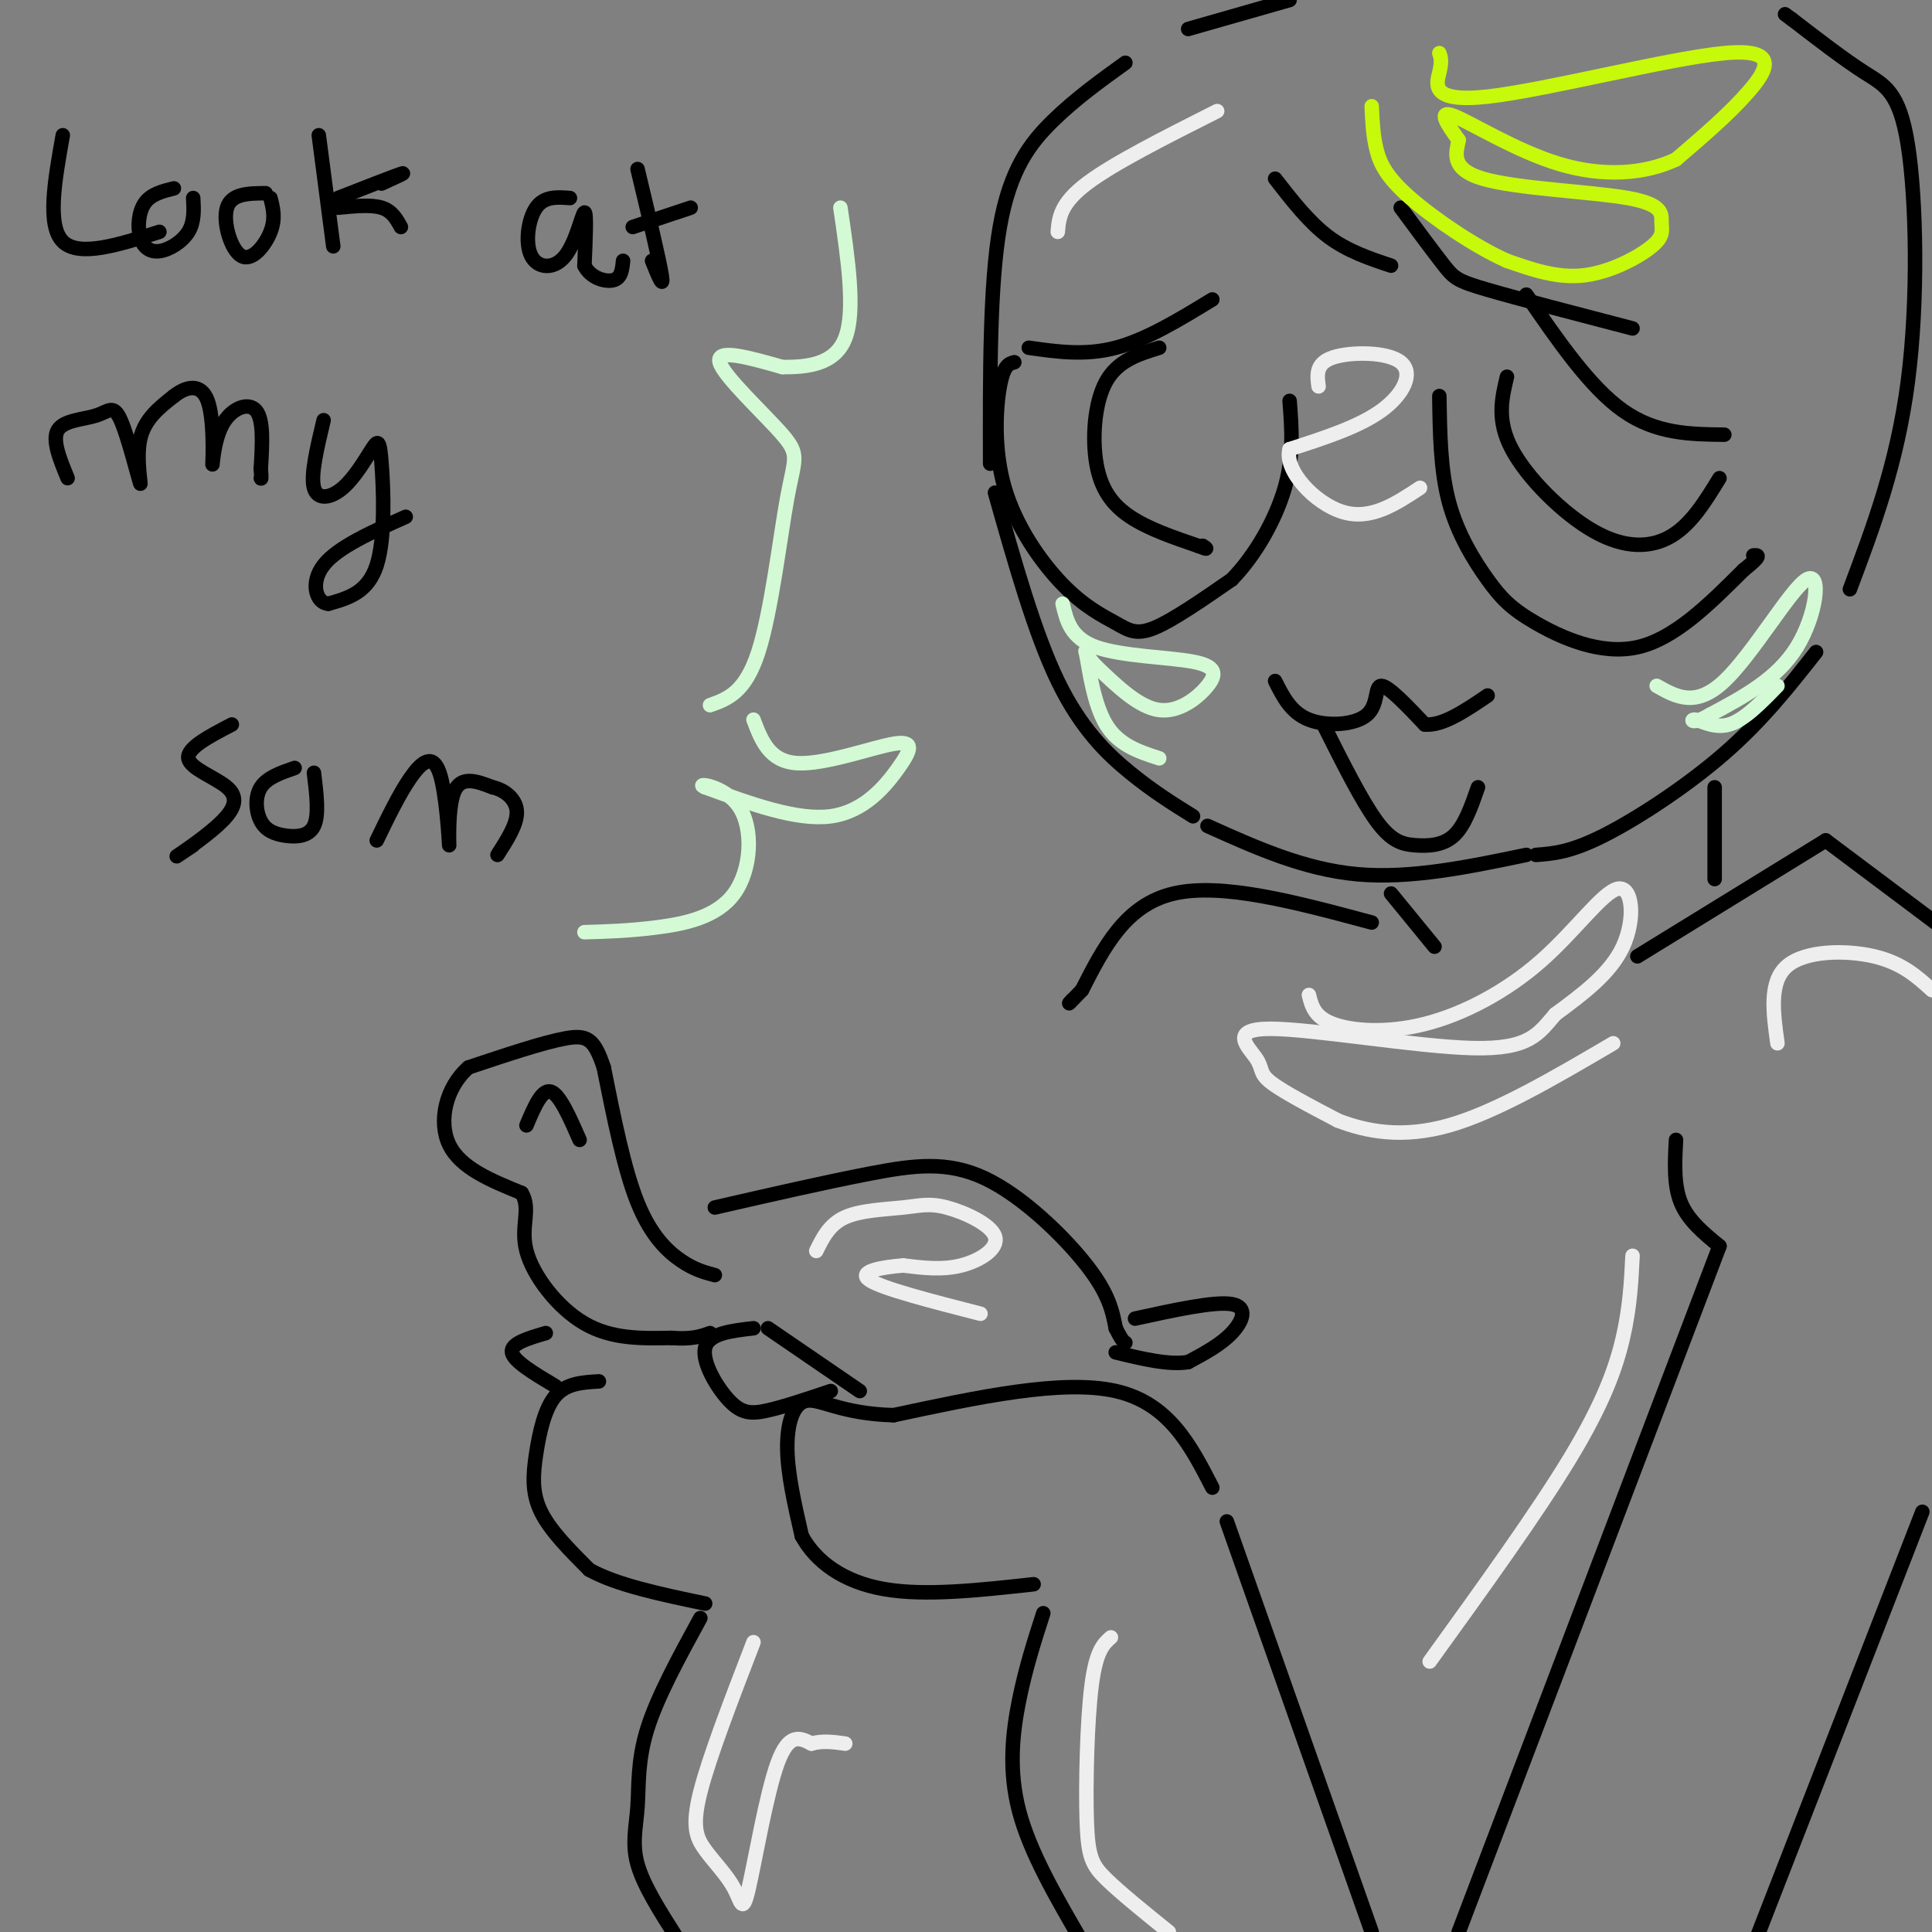 <svg viewBox='0 0 400 400' version='1.1' xmlns='http://www.w3.org/2000/svg' xmlns:xlink='http://www.w3.org/1999/xlink'><rect x="0" y="0" width="400" height="400" fill="#808080" stroke="none"/><g fill='none' stroke='rgb(0,0,0)' stroke-width='3' stroke-linecap='round' stroke-linejoin='round'><path d='M267,0c0.000,0.000 -21.000,6.000 -21,6'/><path d='M233,13c-5.156,3.711 -10.311,7.422 -15,12c-4.689,4.578 -8.911,10.022 -11,22c-2.089,11.978 -2.044,30.489 -2,49'/><path d='M206,102c4.111,14.556 8.222,29.111 13,39c4.778,9.889 10.222,15.111 15,19c4.778,3.889 8.889,6.444 13,9'/><path d='M250,171c10.000,4.500 20.000,9.000 31,10c11.000,1.000 23.000,-1.500 35,-4'/><path d='M318,177c3.556,-0.267 7.111,-0.533 14,-4c6.889,-3.467 17.111,-10.133 25,-17c7.889,-6.867 13.444,-13.933 19,-21'/><path d='M383,122c4.893,-13.012 9.786,-26.024 12,-43c2.214,-16.976 1.750,-37.917 0,-49c-1.750,-11.083 -4.786,-12.310 -9,-15c-4.214,-2.690 -9.607,-6.845 -15,-11'/><path d='M371,4c-2.500,-1.833 -1.250,-0.917 0,0'/><path d='M251,62c-6.833,4.167 -13.667,8.333 -20,10c-6.333,1.667 -12.167,0.833 -18,0'/><path d='M210,75c-1.096,0.283 -2.192,0.567 -3,5c-0.808,4.433 -1.327,13.017 1,21c2.327,7.983 7.500,15.367 12,20c4.500,4.633 8.327,6.517 11,8c2.673,1.483 4.192,2.567 8,1c3.808,-1.567 9.904,-5.783 16,-10'/><path d='M255,120c4.889,-4.978 9.111,-12.422 11,-19c1.889,-6.578 1.444,-12.289 1,-18'/><path d='M240,72c-4.298,1.327 -8.595,2.655 -11,7c-2.405,4.345 -2.917,11.708 -2,17c0.917,5.292 3.262,8.512 7,11c3.738,2.488 8.869,4.244 14,6'/><path d='M248,113c2.500,1.000 1.750,0.500 1,0'/><path d='M316,61c6.583,9.583 13.167,19.167 20,24c6.833,4.833 13.917,4.917 21,5'/><path d='M298,82c0.110,7.694 0.220,15.388 2,22c1.780,6.612 5.230,12.144 8,16c2.770,3.856 4.861,6.038 10,9c5.139,2.962 13.325,6.703 21,5c7.675,-1.703 14.837,-8.852 22,-16'/><path d='M361,118c4.000,-3.167 3.000,-3.083 2,-3'/><path d='M312,78c-1.083,4.518 -2.167,9.036 1,15c3.167,5.964 10.583,13.375 17,17c6.417,3.625 11.833,3.464 16,1c4.167,-2.464 7.083,-7.232 10,-12'/><path d='M264,141c1.637,3.268 3.274,6.536 7,8c3.726,1.464 9.542,1.125 12,-1c2.458,-2.125 1.560,-6.036 3,-6c1.440,0.036 5.220,4.018 9,8'/><path d='M295,150c3.667,0.333 8.333,-2.833 13,-6'/><path d='M274,150c3.952,7.887 7.905,15.774 11,20c3.095,4.226 5.333,4.792 8,5c2.667,0.208 5.762,0.060 8,-2c2.238,-2.060 3.619,-6.030 5,-10'/><path d='M290,43c3.467,4.689 6.933,9.378 9,12c2.067,2.622 2.733,3.178 9,5c6.267,1.822 18.133,4.911 30,8'/><path d='M264,37c3.500,4.500 7.000,9.000 11,12c4.000,3.000 8.500,4.500 13,6'/><path d='M251,308c-4.500,-8.750 -9.000,-17.500 -20,-20c-11.000,-2.500 -28.500,1.250 -46,5'/><path d='M185,293c-10.917,-0.286 -15.208,-3.500 -18,-3c-2.792,0.500 -4.083,4.714 -4,10c0.083,5.286 1.542,11.643 3,18'/><path d='M166,318c2.867,5.289 8.533,9.511 17,11c8.467,1.489 19.733,0.244 31,-1'/><path d='M124,286c-3.381,0.196 -6.762,0.393 -9,3c-2.238,2.607 -3.333,7.625 -4,12c-0.667,4.375 -0.905,8.107 1,12c1.905,3.893 5.952,7.946 10,12'/><path d='M122,325c5.667,3.167 14.833,5.083 24,7'/><path d='M145,335c-4.470,8.179 -8.940,16.357 -11,23c-2.060,6.643 -1.708,11.750 -2,16c-0.292,4.250 -1.226,7.643 0,12c1.226,4.357 4.613,9.679 8,15'/><path d='M216,334c-1.822,5.644 -3.644,11.289 -5,18c-1.356,6.711 -2.244,14.489 0,23c2.244,8.511 7.622,17.756 13,27'/><path d='M288,185c0.000,0.000 9.000,11.000 9,11'/><path d='M355,163c0.000,0.000 0.000,19.000 0,19'/><path d='M339,198c0.000,0.000 39.000,-24.000 39,-24'/><path d='M378,174c0.000,0.000 24.000,18.000 24,18'/><path d='M254,315c0.000,0.000 30.000,85.000 30,85'/><path d='M347,236c-0.250,4.667 -0.500,9.333 1,13c1.500,3.667 4.750,6.333 8,9'/><path d='M356,258c0.000,0.000 -54.000,142.000 -54,142'/><path d='M398,313c0.000,0.000 -35.000,90.000 -35,90'/><path d='M284,191c-15.500,-4.167 -31.000,-8.333 -41,-6c-10.000,2.333 -14.500,11.167 -19,20'/><path d='M224,205c-3.500,3.667 -2.750,2.833 -2,2'/><path d='M148,250c11.399,-2.613 22.798,-5.226 32,-7c9.202,-1.774 16.208,-2.708 24,1c7.792,3.708 16.369,12.060 21,18c4.631,5.940 5.315,9.470 6,13'/><path d='M231,275c1.333,2.667 1.667,2.833 2,3'/><path d='M148,264c-2.111,-0.556 -4.222,-1.111 -7,-3c-2.778,-1.889 -6.222,-5.111 -9,-12c-2.778,-6.889 -4.889,-17.444 -7,-28'/><path d='M125,221c-1.978,-5.956 -3.422,-6.844 -8,-6c-4.578,0.844 -12.289,3.422 -20,6'/><path d='M97,221c-4.667,4.044 -6.333,11.156 -4,16c2.333,4.844 8.667,7.422 15,10'/><path d='M108,247c2.048,3.405 -0.333,6.917 1,12c1.333,5.083 6.381,11.738 12,15c5.619,3.262 11.810,3.131 18,3'/><path d='M139,277c4.333,0.333 6.167,-0.333 8,-1'/><path d='M109,233c1.583,-3.750 3.167,-7.500 5,-7c1.833,0.500 3.917,5.250 6,10'/><path d='M156,275c-4.631,0.530 -9.262,1.060 -10,4c-0.738,2.940 2.417,8.292 5,11c2.583,2.708 4.595,2.774 8,2c3.405,-0.774 8.202,-2.387 13,-4'/><path d='M159,275c0.000,0.000 19.000,13.000 19,13'/><path d='M235,273c8.244,-1.800 16.489,-3.600 20,-3c3.511,0.600 2.289,3.600 0,6c-2.289,2.400 -5.644,4.200 -9,6'/><path d='M246,282c-4.000,0.667 -9.500,-0.667 -15,-2'/><path d='M113,276c-3.667,1.083 -7.333,2.167 -7,4c0.333,1.833 4.667,4.417 9,7'/></g>
<g fill='none' stroke='rgb(199,249,11)' stroke-width='3' stroke-linecap='round' stroke-linejoin='round'><path d='M298,11c0.289,0.810 0.577,1.620 0,4c-0.577,2.380 -2.021,6.329 10,5c12.021,-1.329 37.506,-7.935 49,-9c11.494,-1.065 8.998,3.410 5,8c-3.998,4.590 -9.499,9.295 -15,14'/><path d='M347,33c-6.429,3.048 -15.000,3.667 -24,1c-9.000,-2.667 -18.429,-8.619 -22,-10c-3.571,-1.381 -1.286,1.810 1,5'/><path d='M302,29c-0.423,2.410 -1.982,5.934 5,8c6.982,2.066 22.503,2.672 30,4c7.497,1.328 6.968,3.377 7,5c0.032,1.623 0.624,2.822 -2,5c-2.624,2.178 -8.464,5.337 -14,6c-5.536,0.663 -10.768,-1.168 -16,-3'/><path d='M312,54c-6.595,-2.917 -15.083,-8.708 -20,-13c-4.917,-4.292 -6.262,-7.083 -7,-10c-0.738,-2.917 -0.869,-5.958 -1,-9'/></g>
<g fill='none' stroke='rgb(211,250,212)' stroke-width='3' stroke-linecap='round' stroke-linejoin='round'><path d='M343,142c4.042,2.286 8.083,4.571 14,-1c5.917,-5.571 13.708,-19.000 17,-21c3.292,-2.000 2.083,7.429 -2,14c-4.083,6.571 -11.042,10.286 -18,14'/><path d='M354,148c-3.762,2.238 -4.167,0.833 -3,1c1.167,0.167 3.905,1.905 7,1c3.095,-0.905 6.548,-4.452 10,-8'/><path d='M220,125c0.844,3.561 1.687,7.123 7,9c5.313,1.877 15.094,2.070 20,3c4.906,0.930 4.936,2.596 3,5c-1.936,2.404 -5.839,5.544 -10,5c-4.161,-0.544 -8.581,-4.772 -13,-9'/><path d='M227,138c-2.571,-2.595 -2.500,-4.583 -2,-2c0.500,2.583 1.429,9.738 4,14c2.571,4.262 6.786,5.631 11,7'/></g>
<g fill='none' stroke='rgb(238,238,238)' stroke-width='3' stroke-linecap='round' stroke-linejoin='round'><path d='M271,206c0.568,2.283 1.136,4.566 5,6c3.864,1.434 11.024,2.020 19,0c7.976,-2.020 16.767,-6.644 24,-13c7.233,-6.356 12.909,-14.442 16,-15c3.091,-0.558 3.597,6.412 1,12c-2.597,5.588 -8.299,9.794 -14,14'/><path d='M322,210c-3.517,4.077 -5.310,7.269 -17,7c-11.690,-0.269 -33.278,-4.000 -42,-4c-8.722,-0.000 -4.579,3.731 -3,6c1.579,2.269 0.594,3.077 3,5c2.406,1.923 8.203,4.962 14,8'/><path d='M277,232c5.778,2.222 13.222,3.778 23,1c9.778,-2.778 21.889,-9.889 34,-17'/><path d='M273,80c-0.321,-2.399 -0.643,-4.798 3,-6c3.643,-1.202 11.250,-1.208 14,1c2.750,2.208 0.643,6.631 -4,10c-4.643,3.369 -11.821,5.685 -19,8'/><path d='M267,93c-1.222,4.356 5.222,11.244 11,13c5.778,1.756 10.889,-1.622 16,-5'/><path d='M219,48c0.250,-2.917 0.500,-5.833 6,-10c5.500,-4.167 16.250,-9.583 27,-15'/><path d='M169,259c1.359,-2.768 2.718,-5.536 6,-7c3.282,-1.464 8.487,-1.624 12,-2c3.513,-0.376 5.333,-0.967 9,0c3.667,0.967 9.179,3.491 10,6c0.821,2.509 -3.051,5.003 -7,6c-3.949,0.997 -7.974,0.499 -12,0'/><path d='M187,262c-4.444,0.356 -9.556,1.244 -7,3c2.556,1.756 12.778,4.378 23,7'/><path d='M338,260c-0.267,5.333 -0.533,10.667 -2,17c-1.467,6.333 -4.133,13.667 -11,25c-6.867,11.333 -17.933,26.667 -29,42'/><path d='M368,216c-0.889,-6.378 -1.778,-12.756 2,-16c3.778,-3.244 12.222,-3.356 18,-2c5.778,1.356 8.889,4.178 12,7'/><path d='M230,339c-1.536,1.351 -3.071,2.702 -4,10c-0.929,7.298 -1.250,20.542 -1,28c0.250,7.458 1.071,9.131 4,12c2.929,2.869 7.964,6.935 13,11'/><path d='M156,340c-4.595,11.932 -9.190,23.864 -11,31c-1.810,7.136 -0.836,9.476 1,12c1.836,2.524 4.533,5.233 6,8c1.467,2.767 1.703,5.591 3,0c1.297,-5.591 3.656,-19.597 6,-26c2.344,-6.403 4.672,-5.201 7,-4'/><path d='M168,361c2.333,-0.667 4.667,-0.333 7,0'/></g>
<g fill='none' stroke='rgb(0,0,0)' stroke-width='3' stroke-linecap='round' stroke-linejoin='round'><path d='M13,28c-1.667,9.333 -3.333,18.667 0,22c3.333,3.333 11.667,0.667 20,-2'/><path d='M36,39c-2.348,0.587 -4.695,1.174 -6,3c-1.305,1.826 -1.566,4.892 -1,7c0.566,2.108 1.960,3.260 4,3c2.040,-0.260 4.726,-1.931 6,-4c1.274,-2.069 1.137,-4.534 1,-7'/><path d='M55,40c-3.542,0.030 -7.083,0.060 -8,3c-0.917,2.940 0.792,8.792 3,10c2.208,1.208 4.917,-2.226 6,-5c1.083,-2.774 0.542,-4.887 0,-7'/><path d='M66,28c0.000,0.000 3.000,23.000 3,23'/><path d='M70,41c5.750,-2.250 11.500,-4.500 13,-5c1.500,-0.500 -1.250,0.750 -4,2'/><path d='M70,43c3.417,-0.333 6.833,-0.667 9,0c2.167,0.667 3.083,2.333 4,4'/><path d='M118,41c-2.665,-0.198 -5.330,-0.396 -7,2c-1.670,2.396 -2.344,7.384 -1,10c1.344,2.616 4.708,2.858 7,0c2.292,-2.858 3.512,-8.817 4,-9c0.488,-0.183 0.244,5.408 0,11'/><path d='M121,55c1.244,2.556 4.356,3.444 6,3c1.644,-0.444 1.822,-2.222 2,-4'/><path d='M132,35c2.250,9.417 4.500,18.833 5,22c0.500,3.167 -0.750,0.083 -2,-3'/><path d='M131,47c0.000,0.000 12.000,-4.000 12,-4'/><path d='M14,99c-1.635,-3.977 -3.270,-7.955 -2,-10c1.270,-2.045 5.445,-2.159 8,-3c2.555,-0.841 3.489,-2.411 5,1c1.511,3.411 3.599,11.803 4,13c0.401,1.197 -0.885,-4.801 0,-9c0.885,-4.199 3.943,-6.600 7,-9'/><path d='M36,82c2.611,-2.062 5.639,-2.715 7,1c1.361,3.715 1.056,11.800 1,13c-0.056,1.200 0.139,-4.485 2,-8c1.861,-3.515 5.389,-4.862 7,-3c1.611,1.862 1.306,6.931 1,12'/><path d='M54,97c0.167,2.333 0.083,2.167 0,2'/><path d='M67,87c-1.357,5.691 -2.714,11.383 -2,14c0.714,2.617 3.498,2.160 6,0c2.502,-2.160 4.722,-6.022 6,-8c1.278,-1.978 1.613,-2.071 2,3c0.387,5.071 0.825,15.306 -1,21c-1.825,5.694 -5.912,6.847 -10,8'/><path d='M68,125c-2.533,-0.089 -3.867,-4.311 -1,-8c2.867,-3.689 9.933,-6.844 17,-10'/><path d='M48,150c-4.663,2.432 -9.327,4.864 -9,7c0.327,2.136 5.644,3.974 8,6c2.356,2.026 1.750,4.238 -1,7c-2.750,2.762 -7.643,6.075 -9,7c-1.357,0.925 0.821,-0.537 3,-2'/><path d='M61,159c-2.855,0.987 -5.710,1.974 -7,4c-1.290,2.026 -1.016,5.089 0,7c1.016,1.911 2.774,2.668 5,3c2.226,0.332 4.922,0.238 6,-2c1.078,-2.238 0.539,-6.619 0,-11'/><path d='M78,174c2.344,-4.841 4.689,-9.681 7,-13c2.311,-3.319 4.589,-5.116 6,-1c1.411,4.116 1.957,14.147 2,15c0.043,0.853 -0.416,-7.470 1,-11c1.416,-3.530 4.708,-2.265 8,-1'/><path d='M102,163c2.533,0.556 4.867,2.444 5,5c0.133,2.556 -1.933,5.778 -4,9'/></g>
<g fill='none' stroke='rgb(211,250,212)' stroke-width='3' stroke-linecap='round' stroke-linejoin='round'><path d='M156,149c1.640,4.319 3.279,8.638 9,9c5.721,0.362 15.523,-3.233 20,-4c4.477,-0.767 3.628,1.293 1,5c-2.628,3.707 -7.037,9.059 -14,10c-6.963,0.941 -16.482,-2.530 -26,-6'/><path d='M146,163c-2.584,-1.005 3.957,-0.517 7,4c3.043,4.517 2.589,13.062 -1,18c-3.589,4.938 -10.311,6.268 -16,7c-5.689,0.732 -10.344,0.866 -15,1'/><path d='M147,146c3.641,-1.298 7.282,-2.596 10,-11c2.718,-8.404 4.512,-23.912 6,-32c1.488,-8.088 2.670,-8.754 -1,-13c-3.670,-4.246 -12.191,-12.070 -13,-15c-0.809,-2.930 6.096,-0.965 13,1'/><path d='M162,76c4.956,0.022 10.844,-0.422 13,-6c2.156,-5.578 0.578,-16.289 -1,-27'/></g>
</svg>